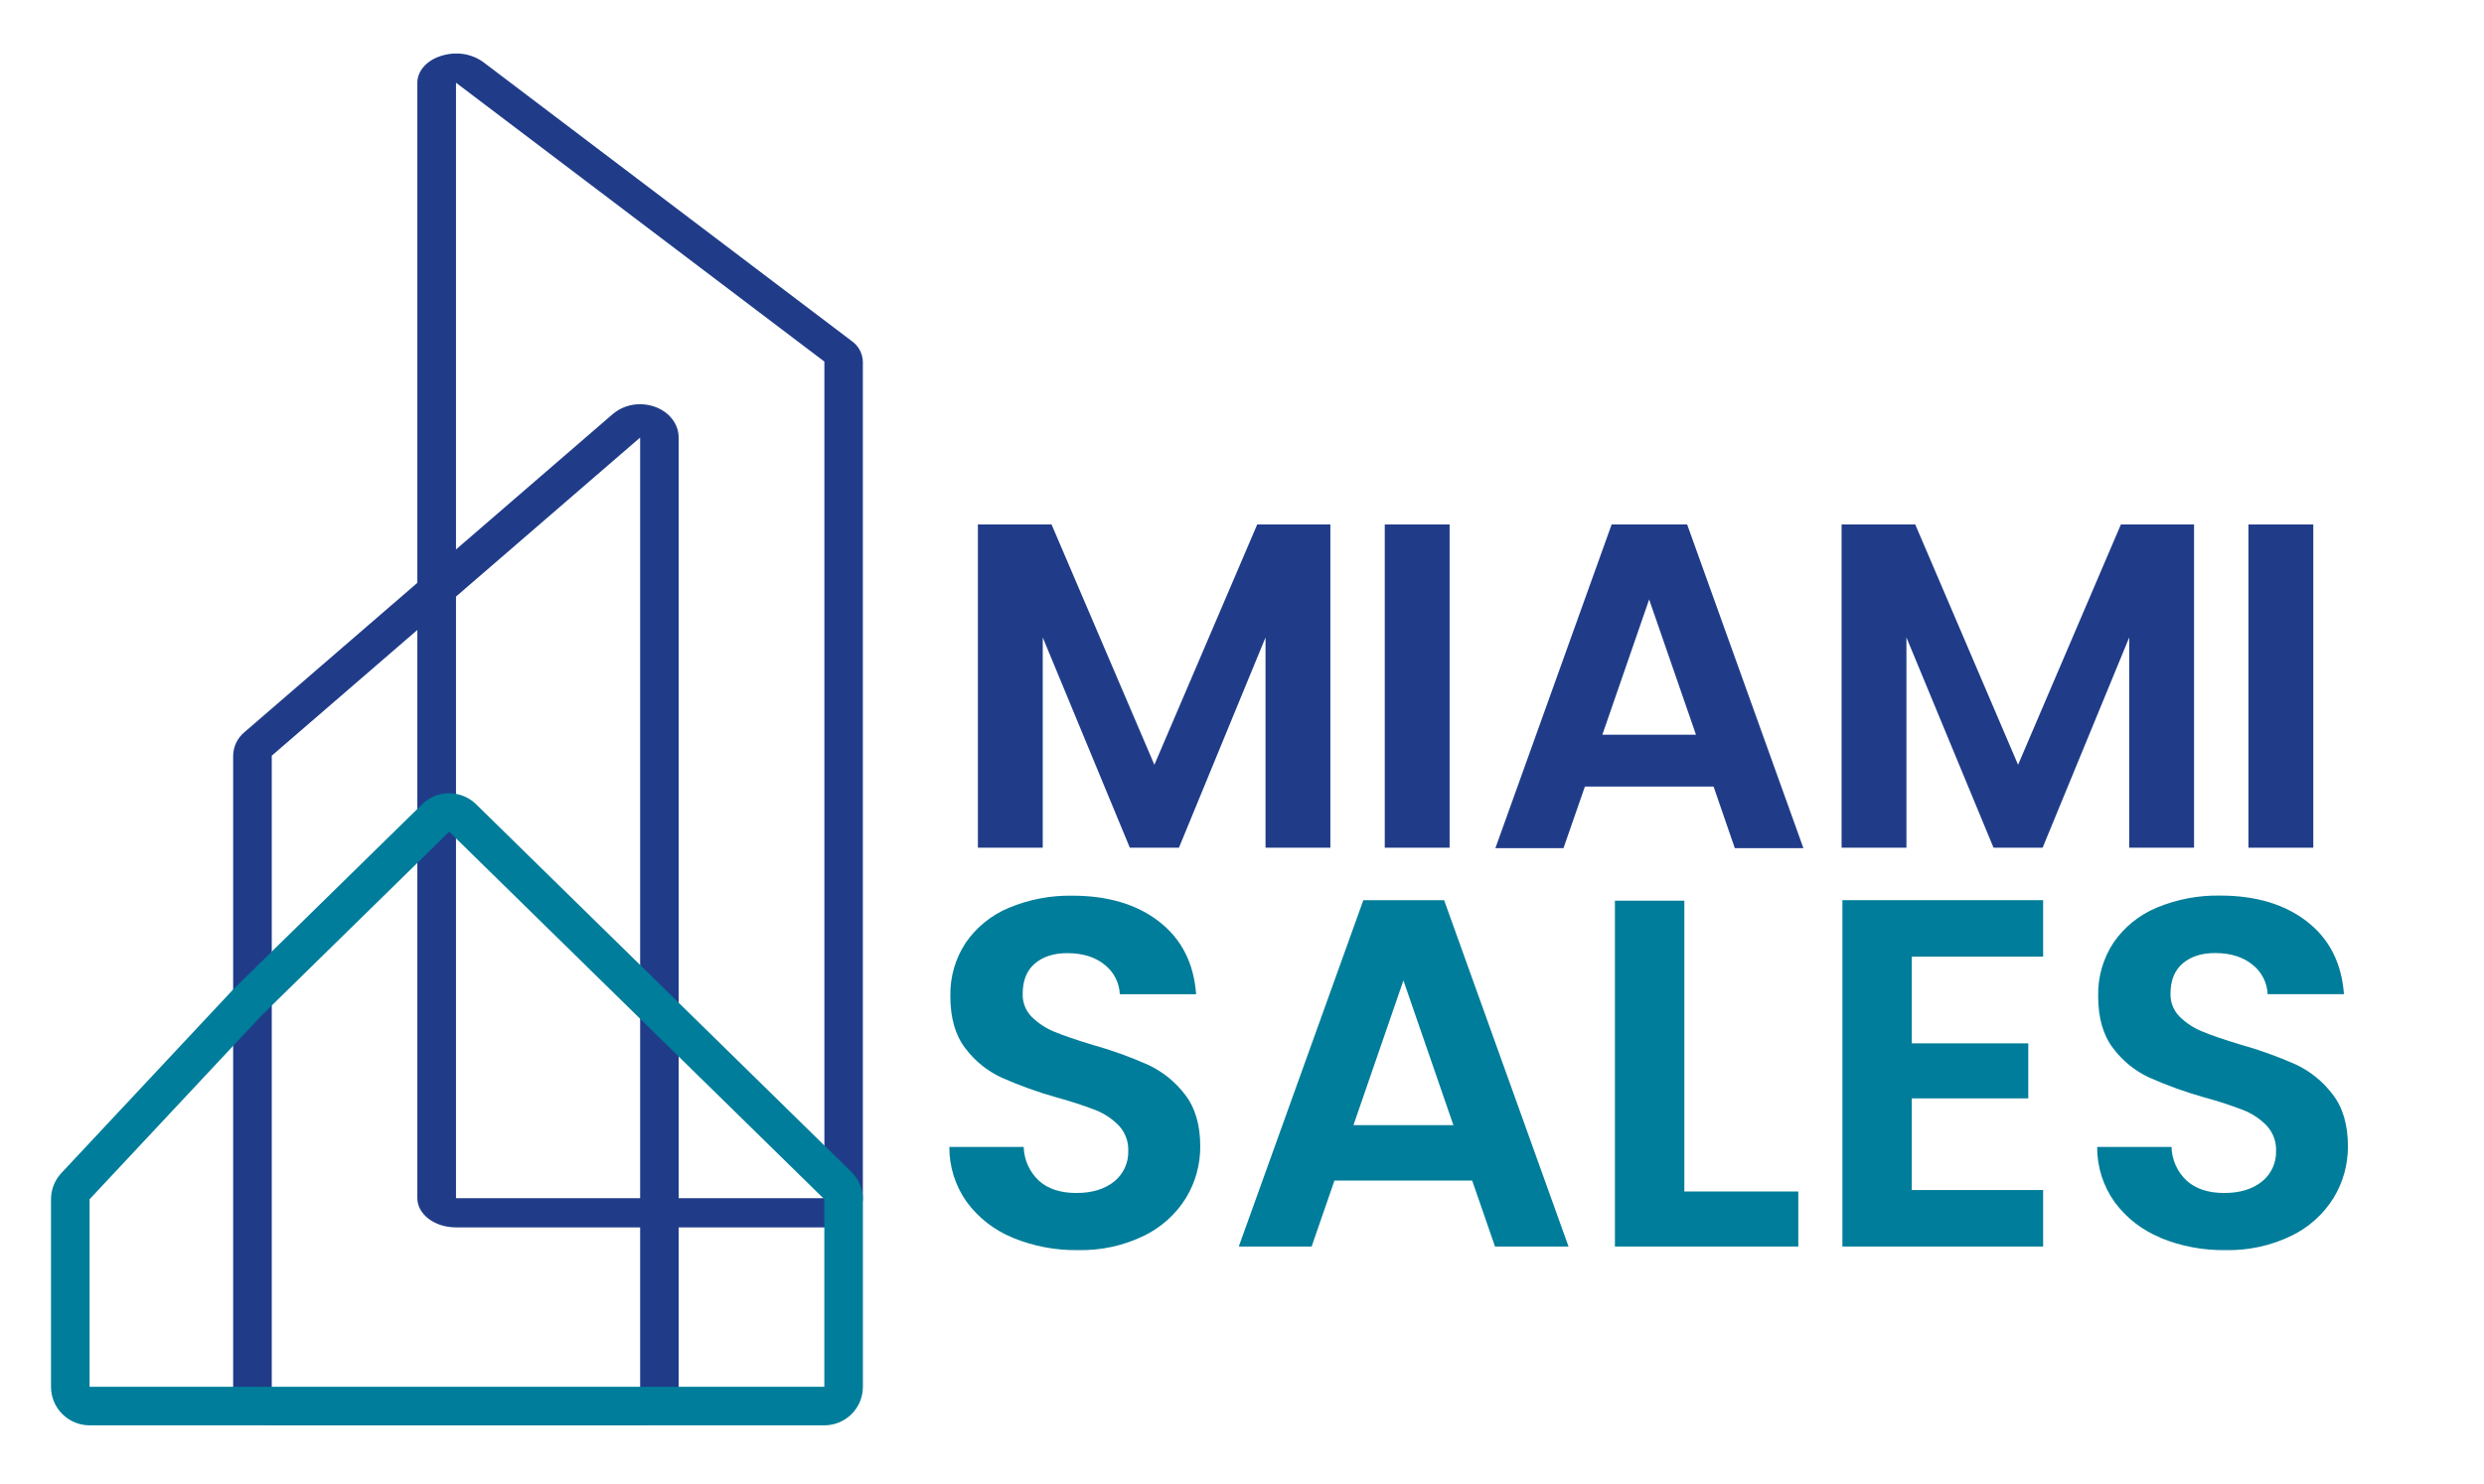<?xml version="1.0" encoding="UTF-8"?> <svg xmlns="http://www.w3.org/2000/svg" width="696" height="416" viewBox="0 0 696 416" fill="none"><g clip-path="url(#clip0_36_20)"><g clip-path="url(#clip1_36_20)"><path d="M179.364 122.632V390.142H76.146V211.8L179.364 122.632ZM179.364 113.296C176.571 113.266 173.86 114.235 171.721 116.027L68.503 205.202C67.527 206.007 66.738 207.014 66.19 208.153C65.642 209.292 65.348 210.536 65.328 211.8V390.142C65.328 395.299 70.162 399.478 76.133 399.478H179.351C182.142 399.507 184.851 398.538 186.988 396.746C187.963 395.939 188.751 394.931 189.298 393.791C189.845 392.651 190.138 391.406 190.156 390.142V122.632C190.156 118.857 187.543 115.46 183.486 114.006C182.158 113.536 180.76 113.295 179.351 113.296" fill="#203C89"></path><path d="M127.768 23.183L230.986 101.344V335.83H127.768V23.183ZM127.768 15C126.364 15.005 124.97 15.225 123.633 15.652C119.589 16.891 116.937 19.877 116.937 23.183V335.823C116.937 340.342 121.778 344.006 127.742 344.006H230.96C233.699 344.047 236.378 343.208 238.603 341.613C239.545 340.96 240.322 340.097 240.871 339.092C241.42 338.087 241.726 336.967 241.765 335.823V101.338C241.727 100.193 241.42 99.073 240.87 98.067C240.32 97.062 239.541 96.199 238.597 95.548L135.405 17.399C133.182 15.801 130.501 14.959 127.762 15" fill="#203C89"></path><path d="M125.861 233.101L230.973 336.117V388.688H25.099V336.123L73.291 284.615L125.861 233.107M125.861 222.323C123.028 222.32 120.308 223.43 118.289 225.414L65.72 276.922C65.609 277.032 65.498 277.143 65.393 277.261L17.201 328.769C15.333 330.767 14.295 333.397 14.294 336.13V388.701C14.294 391.561 15.432 394.304 17.459 396.326C19.485 398.348 22.233 399.485 25.099 399.485H230.973C232.392 399.485 233.797 399.206 235.108 398.664C236.419 398.122 237.61 397.327 238.613 396.326C239.617 395.325 240.413 394.136 240.956 392.827C241.499 391.519 241.778 390.117 241.778 388.701V336.123C241.773 334.689 241.482 333.269 240.921 331.948C240.36 330.627 239.541 329.431 238.512 328.43L133.399 225.414C131.387 223.443 128.68 222.338 125.861 222.336" fill="#007D9A"></path></g><path d="M283.701 346.867C278.581 344.78 274.137 341.32 270.861 336.867C267.663 332.368 265.963 326.976 266.001 321.457H286.831C286.879 323.231 287.278 324.979 288.004 326.599C288.73 328.219 289.769 329.679 291.061 330.897C293.607 333.204 297.104 334.36 301.551 334.367C305.997 334.374 309.561 333.287 312.241 331.107C313.5 330.077 314.506 328.771 315.18 327.29C315.855 325.809 316.18 324.193 316.131 322.567C316.224 319.947 315.275 317.398 313.491 315.477C311.632 313.565 309.385 312.075 306.901 311.107C303.33 309.741 299.692 308.56 296.001 307.567C290.76 306.087 285.631 304.239 280.651 302.037C276.648 300.183 273.165 297.37 270.511 293.847C267.691 290.214 266.281 285.344 266.281 279.237C266.157 273.916 267.657 268.684 270.581 264.237C273.58 259.878 277.775 256.479 282.661 254.447C288.288 252.093 294.342 250.932 300.441 251.037C310.441 251.037 318.564 253.467 324.811 258.327C331.057 263.187 334.504 269.967 335.151 278.667H313.771C313.7 277.066 313.285 275.499 312.553 274.074C311.821 272.648 310.79 271.397 309.531 270.407C306.897 268.24 303.404 267.154 299.051 267.147C295.251 267.147 292.217 268.12 289.951 270.067C287.681 272.007 286.551 274.837 286.551 278.537C286.509 279.739 286.716 280.936 287.158 282.055C287.601 283.173 288.269 284.188 289.121 285.037C290.953 286.837 293.125 288.255 295.511 289.207C298.051 290.267 301.637 291.494 306.271 292.887C311.535 294.361 316.685 296.216 321.681 298.437C325.74 300.33 329.281 303.178 332.001 306.737C334.874 310.437 336.307 315.297 336.301 321.317C336.331 326.408 334.946 331.407 332.301 335.757C329.451 340.345 325.355 344.029 320.491 346.377C314.742 349.157 308.414 350.528 302.031 350.377C295.768 350.471 289.552 349.291 283.761 346.907" fill="#007D9A"></path><path d="M412.501 330.897H373.901L367.511 349.367H347.101L382.001 252.297H404.631L439.491 349.367H418.891L412.501 330.897ZM407.231 315.347L393.231 274.797L379.231 315.347H407.231Z" fill="#007D9A"></path><path d="M471.941 333.947H503.871V349.367H452.491V252.437H471.941V333.947Z" fill="#007D9A"></path><path d="M535.671 268.127V292.427H568.311V307.847H535.671V333.537H572.471V349.367H516.231V252.297H572.471V268.127H535.671Z" fill="#007D9A"></path><path d="M605.311 346.867C600.189 344.784 595.745 341.322 592.471 336.867C589.273 332.368 587.573 326.976 587.611 321.457H608.441C608.487 323.232 608.885 324.98 609.611 326.6C610.337 328.22 611.377 329.681 612.671 330.897C615.217 333.204 618.714 334.36 623.161 334.367C627.607 334.374 631.171 333.287 633.851 331.107C635.11 330.077 636.116 328.771 636.79 327.29C637.465 325.809 637.79 324.193 637.741 322.567C637.834 319.947 636.885 317.398 635.101 315.477C633.24 313.563 630.989 312.073 628.501 311.107C624.931 309.739 621.293 308.558 617.601 307.567C612.364 306.087 607.238 304.239 602.261 302.037C598.257 300.185 594.773 297.372 592.121 293.847C589.301 290.187 587.891 285.304 587.891 279.197C587.767 273.876 589.267 268.644 592.191 264.197C595.19 259.838 599.385 256.439 604.271 254.407C609.899 252.057 615.953 250.899 622.051 251.007C632.051 251.007 640.174 253.437 646.421 258.297C652.667 263.157 656.114 269.937 656.761 278.637H635.381C635.31 277.036 634.895 275.469 634.163 274.044C633.431 272.618 632.4 271.367 631.141 270.377C628.474 268.21 624.981 267.124 620.661 267.117C616.861 267.117 613.827 268.09 611.561 270.037C609.291 271.977 608.161 274.807 608.161 278.507C608.124 279.701 608.333 280.889 608.775 281.999C609.217 283.109 609.883 284.115 610.731 284.957C612.563 286.757 614.735 288.175 617.121 289.127C619.661 290.187 623.247 291.414 627.881 292.807C633.145 294.283 638.295 296.137 643.291 298.357C647.34 300.267 650.867 303.128 653.571 306.697C656.444 310.397 657.877 315.257 657.871 321.277C657.901 326.368 656.516 331.367 653.871 335.717C651.011 340.329 646.892 344.028 642.001 346.377C636.252 349.157 629.924 350.528 623.541 350.377C617.278 350.471 611.062 349.291 605.271 346.907" fill="#007D9A"></path><path d="M648.17 147H630V237.59H648.17V147Z" fill="#203C89"></path><path d="M614.76 147V237.59H596.59V178.66L572.33 237.59H558.57L534.17 178.66V237.59H516V147H536.64L565.45 214.35L594.26 147H614.76Z" fill="#203C89"></path><path d="M480.13 220.45H444.08L438.08 237.71H419L451.57 147H472.73L505.3 237.71H486.08L480.13 220.45ZM475.2 205.92L462.08 168.02L448.97 205.92H475.2Z" fill="#203C89"></path><path d="M406.17 147H388V237.59H406.17V147Z" fill="#203C89"></path><path d="M372.76 147V237.59H354.59V178.66L330.33 237.59H316.57L292.17 178.66V237.59H274V147H294.64L323.45 214.35L352.26 147H372.76Z" fill="#203C89"></path></g><defs><clipPath id="clip0_36_20"><rect width="696" height="416" fill="white"></rect></clipPath><clipPath id="clip1_36_20"><rect width="256" height="572" fill="white" transform="translate(0 15)"></rect></clipPath></defs></svg> 